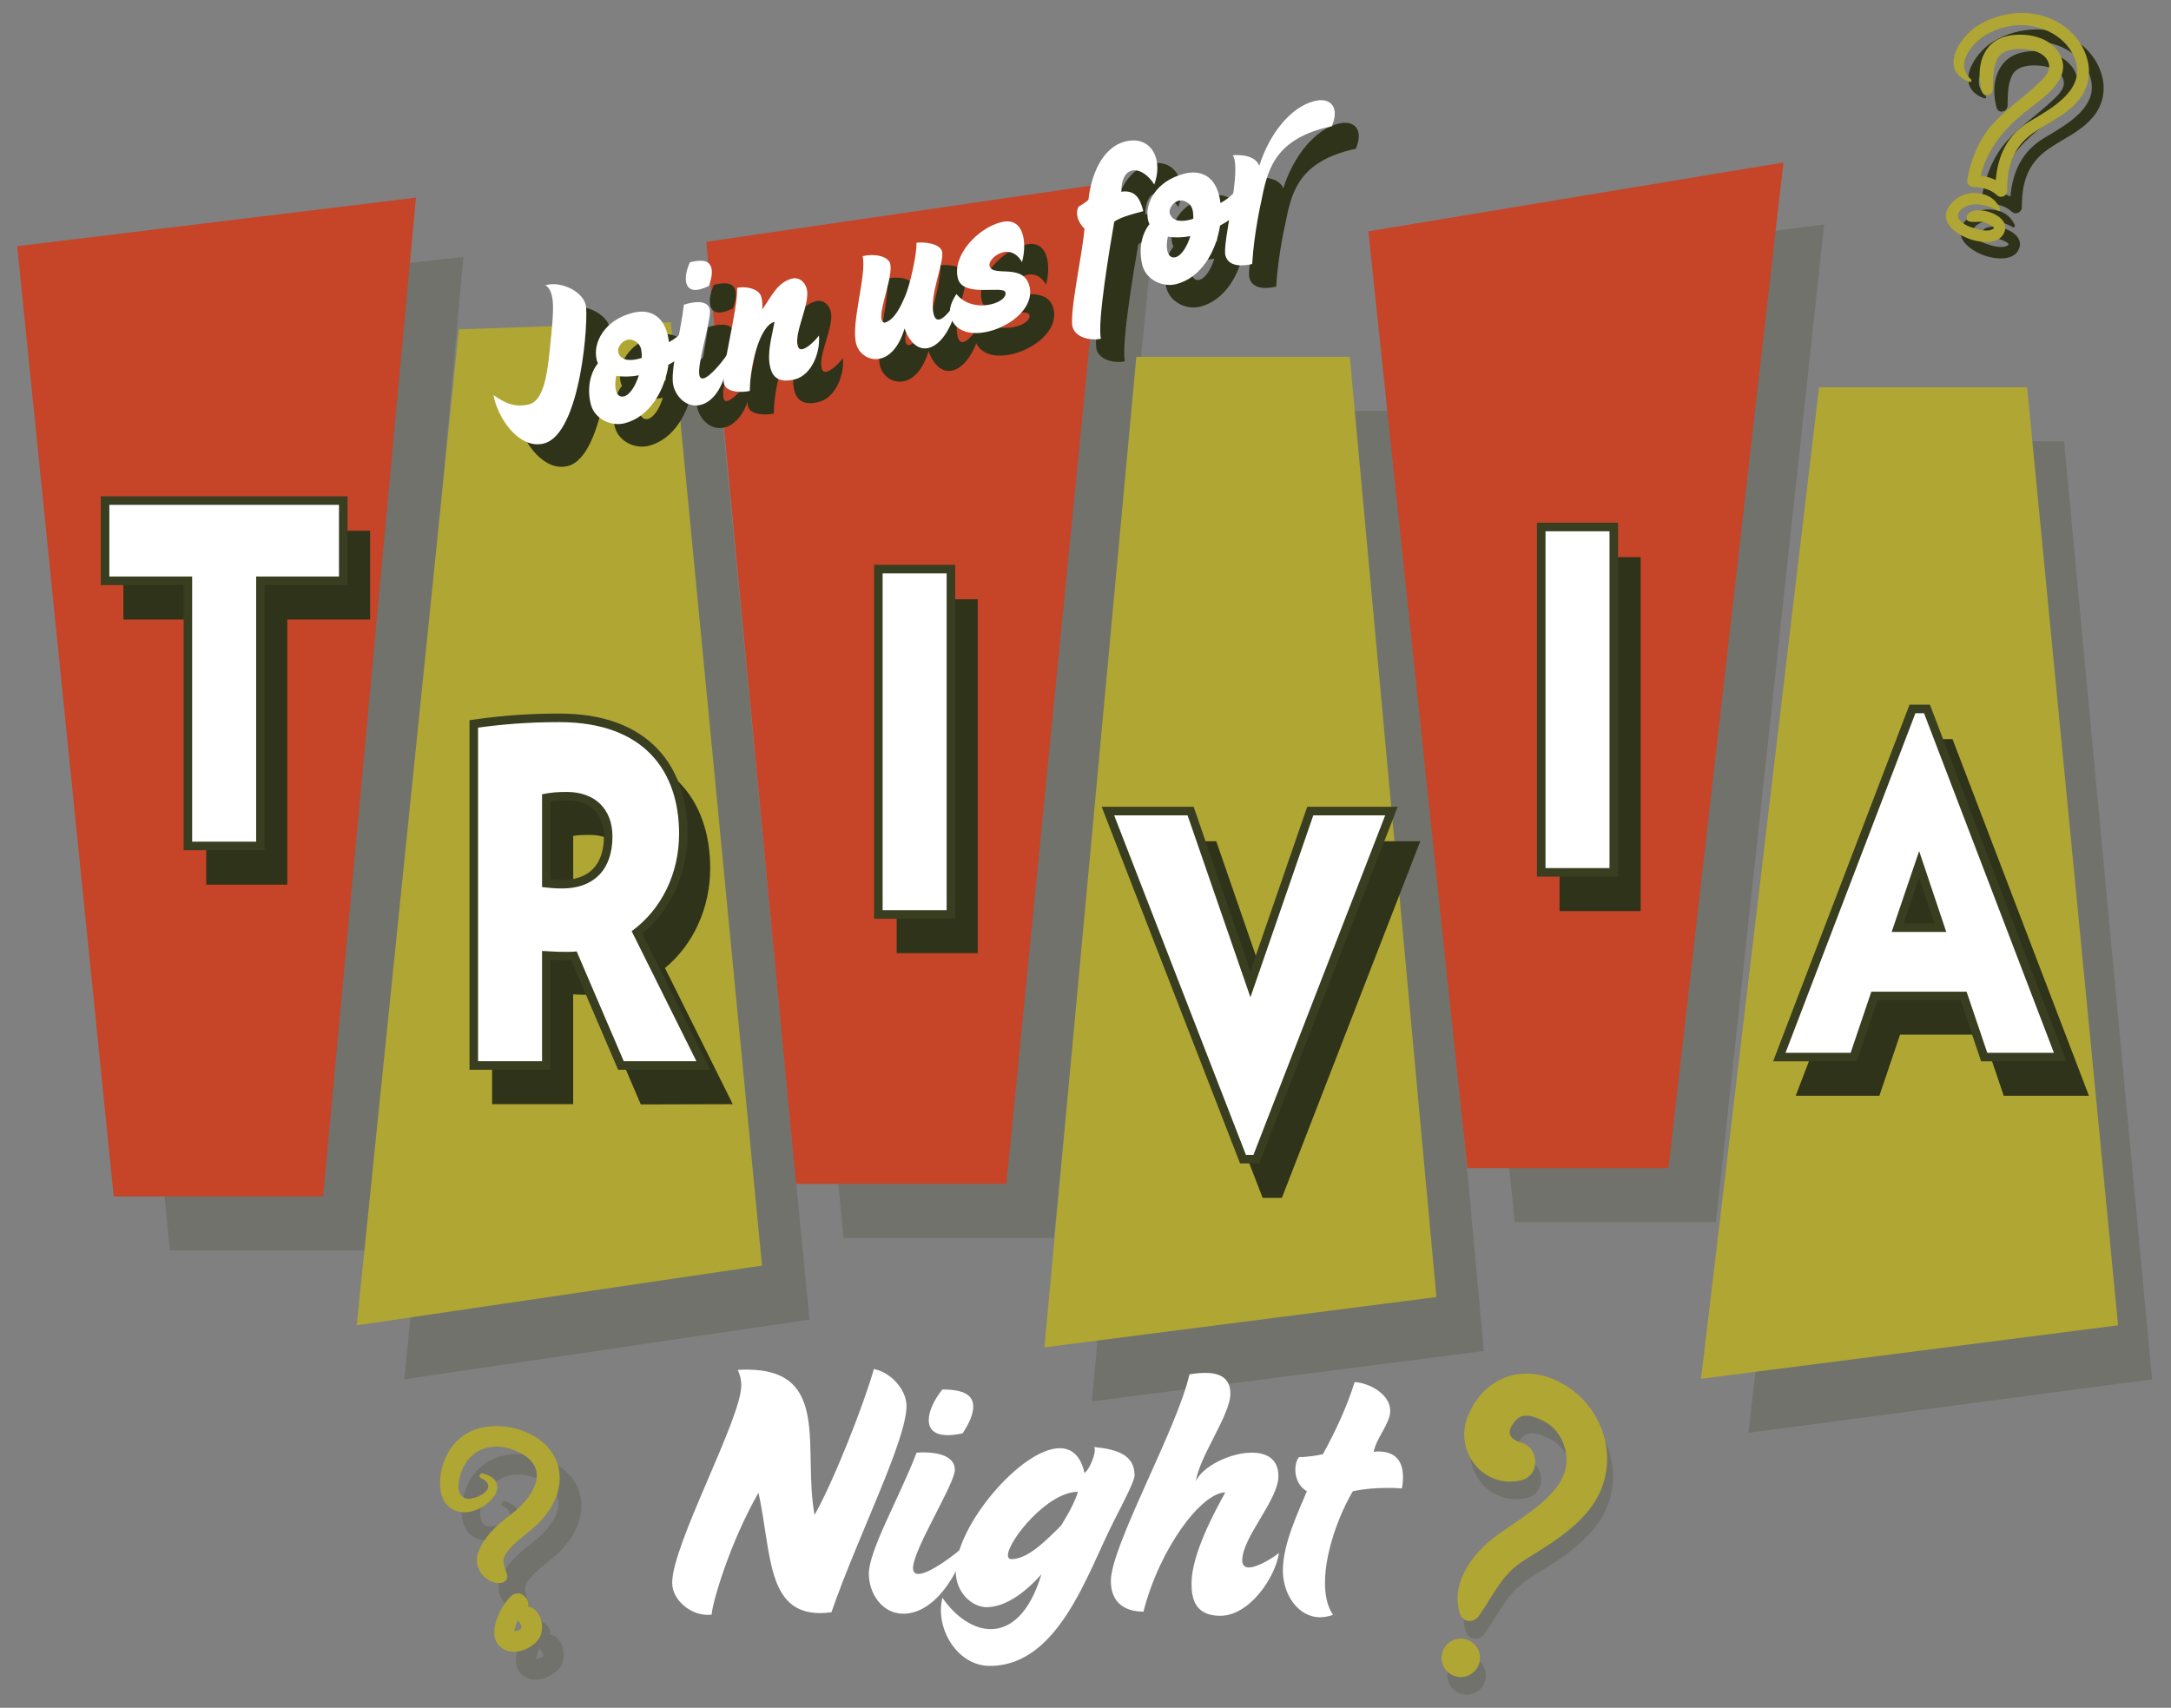 <?xml version="1.0" encoding="UTF-8"?>
<svg id="Layer_1" xmlns="http://www.w3.org/2000/svg" version="1.1" viewBox="0 0 1372.83 1080">
  <rect x="0" y="0" width="1372.83" height="1080" fill="#808080" stroke="none"/>
  <!-- Generator: Adobe Illustrator 29.6.1, SVG Export Plug-In . SVG Version: 2.1.1 Build 9)  -->
  <defs>
    <style>
      .st0, .st1, .st2 {
        fill: #2f331a;
      }

      .st3 {
        mix-blend-mode: multiply;
        opacity: .2;
      }

      .st4 {
        fill: #c64427;
      }

      .st1, .st5 {
        stroke: #383e1f;
      }

      .st1, .st2 {
        stroke-miterlimit: 10;
        stroke-width: 10.8px;
      }

      .st6 {
        fill: #383d1f;
      }

      .st7 {
        fill: #b0a633;
      }

      .st8 {
        isolation: isolate;
      }

      .st9 {
        fill: #fff;
      }

      .st5 {
        fill: none;
        stroke-linecap: round;
        stroke-linejoin: round;
        stroke-width: 2.8px;
      }

      .st10 {
        fill: #383e1f;
      }

      .st2 {
        stroke: #2f331a;
      }
    </style>
  </defs>
  <g class="st8">
    <g id="Layer_11" data-name="Layer_1">
      <g>
        <g class="st3">
          <path class="st10" d="M354.2,980.9c9.4-9.33,15.78-22.11,12.63-35.47-5.19-22.07-36.16-31.27-55.04-22.74-11.86,5.36-18.5,17.05-19.67,29.79-.95,10.25,2.53,20.48,14.03,21.49,14.37,1.26,33.91-18.78,12.81-24.51-1.65-.45-2.84,2.06-1.22,2.84,9.05,4.37,3.65,10.05-3.36,12.36-10.32,3.4-12.04-4.86-9.91-13.04,4.78-18.35,21.82-23.71,38.21-15.17,19.95,10.39,7.55,28.79-5.64,38.77-8.72,6.59-17.3,14.01-21.05,24.56-3.31,9.33,4.76,19.6,14.27,19.01,2.56-.16,4.99-2.56,4.08-5.29-2.71-8.16-4.03-10.33,2.54-17.3,5.29-5.61,11.84-9.86,17.31-15.28v-.02Z"/>
          <path class="st10" d="M347.7,1033.65c.14-.42.24-.87.24-1.37,0-2.79-1.7-4.46-3.76-6.04-2.13-1.64-5.6-.88-7.39.86-7.27,7.08-16.82,26.42-4.69,33.43,7.25,4.2,18-.07,22.35-6.46,4.37-6.43,1.54-19.01-6.73-20.42h-.02ZM343.28,1047.52c-.93,1.12-2.8,1.53-4.26,1.68,0-.37.04-.45.15-1.01.33-1.8.97-3.55,1.64-5.25.1-.26.24-.53.36-.79,1.16,1.8,3.05,4.24,2.11,5.37h0Z"/>
        </g>
        <g>
          <path class="st0" d="M1323.38,74.17c12.88-15.3,6.22-36.18-8.62-47.03-15.9-11.63-37.74-10.85-54.23-.93-12.66,7.62-25.43,28.98-5.73,35.99.9.32,1.53-1.02.86-1.62-7.04-6.23-4.6-14.13.68-20.65,6.2-7.63,15.7-11.82,25.25-13.22,15.19-2.24,32.82,4.88,39.2,19.5,8.91,20.46-13.97,32.53-28.21,41.08-14.18,8.52-19.96,21.75-21.28,36.98-2.98-1.46-6.18-2.31-9.55-2.8,4.43-17.03,14.15-28.75,27.93-40.11,8.85-7.29,27.47-18.37,23.73-32.53-3.75-14.21-21.1-18.32-33.95-15.83-16.99,3.3-21,20.35-16.91,35.13,1.12,4.05,6.78,2.69,6.91-1.17.21-6.45-.07-13.45,2.89-19.33,3.28-6.51,12.51-6.69,18.71-5.98,5.86.68,13.16,3.45,13.99,10.15.63,5.05-5.14,9.82-8.39,12.84-9.12,8.48-19.48,15.37-27.76,24.77-8.64,9.81-13.29,21.86-15.61,34.58-.47,2.57,1.37,4.54,3.89,4.66,5.59.26,10.73,1.36,14.97,5.23,2.49,2.28,6.36.42,6.36-2.88-.03-15.08,3.43-27.25,16.16-36.32,9.77-6.97,20.74-11.09,28.68-20.52h.03Z"/>
          <path class="st0" d="M1277.02,156.46c3.51-11.92-24.03-18.2-24.28-7.88-.02.59.42,1.33.98,1.56,3,1.25,6.1.18,9.25.62.62.09,8.76,2.79,6.81,4.26-3.44,2.58-10.23.39-13.77-.81-3.32-1.12-9.57-4.09-8.42-8.46,1.1-4.22,7.02-5.97,10.69-6.16,4.4-.22,10.71,1.77,14.51,4.07.89.53,1.61-.56,1.25-1.33-3.1-6.69-8.55-9.56-16.04-9.89-6.77-.29-13.36,3.65-16.75,9.37-5.64,9.51,5.67,16.91,13.14,19.64,6.9,2.52,19.93,4.19,22.64-5h0Z"/>
        </g>
        <g>
          <path class="st7" d="M1314.09,63.77c12.88-15.3,6.22-36.18-8.62-47.03-15.9-11.63-37.74-10.85-54.23-.93-12.66,7.62-25.43,28.98-5.73,35.99.9.32,1.53-1.02.86-1.62-7.04-6.23-4.6-14.13.68-20.65,6.2-7.63,15.7-11.82,25.25-13.22,15.19-2.24,32.82,4.88,39.2,19.5,8.91,20.46-13.97,32.53-28.21,41.08-14.18,8.52-19.96,21.75-21.28,36.98-2.98-1.46-6.18-2.31-9.55-2.8,4.43-17.03,14.15-28.75,27.93-40.11,8.85-7.29,27.47-18.37,23.73-32.53-3.75-14.21-21.1-18.32-33.95-15.83-16.99,3.3-21,20.35-16.91,35.13,1.12,4.05,6.78,2.69,6.91-1.17.21-6.45-.07-13.45,2.89-19.33,3.28-6.51,12.51-6.69,18.71-5.98,5.86.68,13.16,3.45,13.99,10.15.63,5.05-5.14,9.82-8.39,12.84-9.12,8.48-19.48,15.37-27.76,24.77-8.64,9.81-13.29,21.86-15.61,34.58-.47,2.57,1.37,4.54,3.89,4.66,5.59.26,10.73,1.36,14.97,5.23,2.49,2.28,6.36.42,6.36-2.88-.03-15.08,3.43-27.25,16.16-36.32,9.77-6.97,20.74-11.09,28.68-20.52h.03Z"/>
          <path class="st7" d="M1267.73,146.06c3.51-11.92-24.03-18.2-24.28-7.88-.02.59.42,1.33.98,1.56,3,1.25,6.1.18,9.25.62.62.09,8.76,2.79,6.81,4.26-3.44,2.58-10.23.39-13.77-.81-3.32-1.12-9.57-4.09-8.42-8.46,1.1-4.22,7.02-5.97,10.69-6.16,4.4-.22,10.71,1.77,14.51,4.07.89.53,1.61-.56,1.25-1.33-3.1-6.69-8.55-9.56-16.04-9.89-6.77-.29-13.36,3.65-16.75,9.37-5.64,9.51,5.67,16.91,13.14,19.64,6.9,2.52,19.93,4.19,22.64-5h0Z"/>
        </g>
        <g class="st3">
          <path class="st6" d="M990.31,885.37c-23.69-12.5-48.41-3.17-58.34,21.16-9.17,22.47,9.91,46.5,33.7,40.74,12.14-2.94,11.47-20.53,0-23.82-8.57-2.45-9.7-7.62-2.87-14.66,4.75-4.89,12.72-1.1,17.55,1.36,10.08,5.15,15.56,18.01,13.55,28.85-3.67,19.76-31.75,33.68-46.14,45.04-14.06,11.11-26.75,29.06-20.89,47.55,1.81,5.68,8.68,6.13,11.94,1.56,9.92-13.91,13.98-26.07,29.25-35.61,14.7-9.19,29.55-17.86,40.55-31.62,21.31-26.65,11.24-64.96-18.29-80.55h0Z"/>
          <circle class="st6" cx="927.44" cy="1059.56" r="12.16"/>
        </g>
        <g>
          <path class="st7" d="M340.48,963.24c9.4-9.33,15.78-22.11,12.63-35.47-5.19-22.07-36.16-31.27-55.04-22.74-11.86,5.36-18.5,17.05-19.67,29.79-.95,10.25,2.53,20.48,14.03,21.49,14.37,1.26,33.91-18.78,12.81-24.51-1.65-.45-2.84,2.06-1.22,2.84,9.05,4.37,3.65,10.05-3.36,12.36-10.32,3.4-12.04-4.86-9.91-13.04,4.78-18.35,21.82-23.71,38.21-15.17,19.95,10.39,7.55,28.79-5.64,38.77-8.72,6.59-17.3,14.01-21.05,24.56-3.31,9.33,4.76,19.6,14.27,19.01,2.56-.16,4.99-2.56,4.08-5.29-2.71-8.16-4.03-10.33,2.54-17.3,5.29-5.61,11.84-9.86,17.31-15.28v-.02Z"/>
          <path class="st7" d="M333.98,1015.99c.14-.42.24-.87.24-1.37,0-2.79-1.7-4.46-3.76-6.04-2.13-1.64-5.6-.88-7.39.86-7.27,7.08-16.82,26.42-4.69,33.43,7.25,4.2,18-.07,22.35-6.46,4.37-6.43,1.54-19.01-6.73-20.42h-.02ZM329.56,1029.86c-.93,1.12-2.8,1.53-4.26,1.68,0-.37.04-.45.15-1.01.33-1.8.97-3.55,1.64-5.25.1-.26.24-.53.36-.79,1.16,1.8,3.05,4.24,2.11,5.37h0Z"/>
        </g>
        <g>
          <path class="st7" d="M986.59,874.22c-23.69-12.5-48.41-3.17-58.34,21.16-9.17,22.47,9.91,46.5,33.7,40.74,12.14-2.94,11.47-20.53,0-23.82-8.57-2.45-9.7-7.62-2.87-14.66,4.75-4.89,12.72-1.1,17.55,1.36,10.08,5.15,15.56,18.01,13.55,28.85-3.67,19.76-31.75,33.68-46.14,45.04-14.06,11.11-26.75,29.06-20.89,47.55,1.81,5.68,8.68,6.13,11.94,1.56,9.92-13.91,13.98-26.07,29.25-35.61,14.7-9.19,29.55-17.86,40.55-31.62,21.31-26.65,11.24-64.96-18.29-80.55h0Z"/>
          <circle class="st7" cx="923.72" cy="1048.41" r="12.16"/>
        </g>
        <g>
          <path class="st5" d="M154.58,358.84v167.67h-40.47v-167.67h-52.37v-45.33h145.21v45.33h-52.37Z"/>
          <path class="st5" d="M387.02,665.36l-29.76-69.45c-2.38.29-4.52.29-6.9.29-5.95,0-9.28-.29-15-.58v69.74h-40.47v-210.96c14.76-2.03,30.95-3.49,51.42-3.49,54.27,0,75.7,31.67,75.7,70.61,0,25.28-11.19,47.95-29.99,61.6l40.94,82.23h-45.94ZM351.08,495.08c-6.19,0-10,.29-15.71,1.45v58.7c5.24.58,8.09.87,12.85.87,19.28,0,31.66-11.33,31.66-32.84,0-17.72-11.43-28.19-28.8-28.19h0Z"/>
          <path class="st5" d="M550.73,569.85v-213h40.47v213h-40.47Z"/>
          <path class="st5" d="M785.22,724.6h-4.76l-83.32-214.74h46.42l39.75,115.07,39.75-115.07h45.47l-83.32,214.74h.01Z"/>
          <path class="st5" d="M969.9,543.22v-213h40.47v213h-40.47Z"/>
          <path class="st5" d="M1249.25,660.03l-13.09-38.65h-60.22l-13.09,38.65h-41.18l82.13-214.74h5.47l82.13,214.74h-42.15ZM1206.16,532.47l-17.38,51.14h34.52l-17.14-51.14Z"/>
        </g>
        <g class="st3">
          <polygon class="st6" points="48.21 189.83 107.47 790.78 236.01 790.78 293.02 162.47 48.21 189.83"/>
          <polygon class="st6" points="320.13 242.4 255.58 872.28 511.85 834.51 454.19 237.88 320.13 242.4"/>
          <polygon class="st6" points="476.64 187.07 533.37 782.83 666.4 782.83 729 150.2 476.64 187.07"/>
          <polygon class="st6" points="748.56 259.78 690.44 886.2 938.32 854.39 883.55 259.78 748.56 259.78"/>
          <polygon class="st6" points="895.28 175.45 957.89 772.89 1085.04 772.89 1153.52 141.94 895.28 175.45"/>
          <polygon class="st6" points="1177.89 279.05 1105.65 906.08 1360.88 872.28 1305.2 279.05 1177.89 279.05"/>
        </g>
        <polygon class="st4" points="10.89 155.69 71.92 756.63 204.3 756.63 263.02 125 10.89 155.69"/>
        <polygon class="st7" points="290.13 208.26 225.57 838.14 481.85 800.37 424.19 203.73 290.13 208.26"/>
        <polygon class="st4" points="446.63 152.92 503.36 748.68 636.39 748.68 698.99 116.06 446.63 152.92"/>
        <polygon class="st7" points="718.56 225.64 660.43 852.06 908.32 820.25 853.54 225.64 718.56 225.64"/>
        <polygon class="st4" points="865.28 146.3 927.88 738.74 1055.04 738.74 1127.72 102.77 865.28 146.3"/>
        <polygon class="st7" points="1150.29 244.9 1075.65 871.94 1339.37 838.14 1281.84 244.9 1150.29 244.9"/>
        <g>
          <path class="st2" d="M176.27,386.38v167.67h-40.47v-167.67h-52.37v-45.33h145.21v45.33h-52.37Z"/>
          <path class="st2" d="M572.42,597.38v-213h40.47v213h-40.47Z"/>
          <polygon class="st0" points="810.6 757.53 898.11 531.99 840.9 531.99 805 635.92 769.1 531.99 710.94 531.99 798.45 757.53 810.6 757.53"/>
          <path class="st2" d="M991.59,570.76v-213h40.47v213h-40.47Z"/>
          <path class="st2" d="M1270.94,687.57l-13.09-38.65h-60.22l-13.09,38.65h-41.18l82.13-214.74h5.47l82.13,214.74h-42.15ZM1227.85,560l-17.38,51.14h34.52l-17.14-51.14Z"/>
          <path class="st0" d="M463.37,698.28l-42.86-86.08c17.98-14.88,28.58-38.13,28.58-63.15,0-22-6.56-40.55-18.98-53.63-14.11-14.85-35-22.38-62.12-22.38-18.27,0-34.35,1.09-52.16,3.54l-4.66.64v221.07h51.27v-69.44c2.93.16,5.76.28,9.6.28,1.16,0,2.3,0,3.45-.03l29.72,69.34,58.15-.16ZM369.91,578.23c-2.86,0-4.97-.11-7.45-.34v-49.3c3.09-.43,6.05-.59,10.31-.59h.79c14.18.3,22.61,8.77,22.61,22.78,0,17.7-9.33,27.44-26.26,27.44Z"/>
        </g>
        <g>
          <path class="st1" d="M161.98,364.6v167.67h-40.47v-167.67h-52.37v-45.33h145.21v45.33h-52.37Z"/>
          <path class="st10" d="M449.09,676.51l-42.86-86.08c17.98-14.88,28.58-38.13,28.58-63.15,0-22-6.56-40.55-18.98-53.63-14.11-14.85-35-22.38-62.12-22.38-18.27,0-34.35,1.09-52.16,3.54l-4.66.64v221.07h51.27v-69.44c2.93.16,5.76.28,9.6.28,1.16,0,2.3,0,3.45-.03l29.65,69.19h58.22ZM381.88,529.02c0,17.69-9.33,27.44-26.26,27.44-2.86,0-4.97-.11-7.45-.33v-49.3c3.09-.43,6.05-.59,10.31-.59h.79c14.18.3,22.61,8.77,22.61,22.78Z"/>
          <path class="st1" d="M558.13,575.61v-213h40.47v213h-40.47Z"/>
          <polygon class="st10" points="796.31 735.76 883.82 510.22 826.61 510.22 790.71 614.15 754.81 510.22 696.65 510.22 784.16 735.76 796.31 735.76"/>
          <path class="st1" d="M977.3,548.98v-213h40.47v213h-40.47Z"/>
          <path class="st1" d="M1256.65,665.79l-13.09-38.65h-60.22l-13.09,38.65h-41.18l82.13-214.74h5.47l82.13,214.74h-42.15ZM1213.57,538.22l-17.38,51.14h34.52l-17.14-51.14Z"/>
        </g>
        <g>
          <path class="st9" d="M161.98,364.6v167.67h-40.47v-167.67h-52.37v-45.33h145.21v45.33h-52.37Z"/>
          <path class="st9" d="M394.43,671.12l-29.76-69.45c-2.38.29-4.52.29-6.9.29-5.95,0-9.28-.29-15-.58v69.74h-40.47v-210.96c14.76-2.03,30.95-3.49,51.42-3.49,54.27,0,75.7,31.67,75.7,70.61,0,25.28-11.19,47.95-29.99,61.6l40.94,82.23h-45.94ZM358.48,500.84c-6.19,0-10,.29-15.71,1.45v58.7c5.24.58,8.09.87,12.85.87,19.28,0,31.66-11.33,31.66-32.84,0-17.72-11.43-28.19-28.8-28.19h0Z"/>
          <path class="st9" d="M558.13,575.61v-213h40.47v213h-40.47Z"/>
          <path class="st9" d="M792.62,730.36h-4.76l-83.32-214.74h46.42l39.75,115.07,39.75-115.07h45.47l-83.32,214.74h.01Z"/>
          <path class="st9" d="M977.3,548.98v-213h40.47v213h-40.47Z"/>
          <path class="st9" d="M1256.65,665.79l-13.09-38.65h-60.22l-13.09,38.65h-41.18l82.13-214.74h5.47l82.13,214.74h-42.15ZM1213.57,538.22l-17.38,51.14h34.52l-17.14-51.14Z"/>
        </g>
        <g>
          <path class="st9" d="M468.76,876.09c0-3.19-.56-6.19-2.25-9.75,1.88-.19,3.75-.19,5.63-.19,53.64,0,35.26,50.26,42.95,91.9,12.19-21.57,31.13-69.77,37.51-92.28,10.32,1.88,20.63,12.75,20.63,23.44-.19,22.32-31.13,82.9-47.45,130.35-2.44.38-4.88.56-7.13.56-33.95,0-30.76-38.07-39.01-76.15-18.19,31.7-29.26,69.77-29.63,77.08-.75.19-1.69.19-2.44.19-11.25,0-22.51-9.57-22.51-20.26,0-24.38,43.7-103.72,43.7-124.91v.02Z"/>
          <path class="st9" d="M579.6,918.67c1.31,0,2.63-.19,3.94-.19,11.63,0,20.26,3.19,20.26,11.07,0,8.82-26.45,50.45-26.45,62.08,0,2.63,1.31,3.75,3.38,3.75,6.94,0,23.07-12,30.01-18.57-3.75,16.69-18.94,43.7-39.57,43.7-13.32,0-21.76-12.75-21.76-25.32,0-14.82,19.88-49.33,30.2-76.52h-.01ZM599.29,907.6c-8.63,0-12-3.94-12-9.57s3.56-13.13,8.63-19.32c13.88,0,19.51,3.75,19.51,10.88,0,4.5-2.25,10.13-6.75,16.88-3.56.75-6.75,1.13-9.38,1.13h-.01Z"/>
          <path class="st9" d="M625.92,1053.52c-18.01,0-30.95-18-30.95-35.26,0-2.63.37-5.25.94-7.88,8.25,12,19.51,19.88,30.57,19.88,12.38,0,24.57-9.75,32.07-34.7-12.94,14.63-25.13,20.82-34.7,20.82-9,0-19.51-9-19.51-22.88,0-28.7,41.64-77.65,65.83-77.65,7.31,0,13.13,4.5,15.57,15.57,1.88-.38,6.56-9.57,6.56-14.44,0-.75-.19-1.31-.37-1.88,14.82,1.5,25.51,5.06,25.51,18.01,0,3.19-6.19,15.38-13.32,29.26-16.69,33.01-34.89,91.15-78.21,91.15h.01ZM681.62,943.42c-19.32,0-44.26,31.13-44.26,40.14,0,1.5.75,2.44,2.25,2.44,10.13,0,21.38-11.25,31.32-21.19,0,0,8.06-12.38,10.69-21.38h0Z"/>
          <path class="st9" d="M785.53,986.75c0,3.19,1.69,4.5,4.13,4.5,5.63,0,15.19-6,19.13-9.19-2.44,15.76-18.76,39.76-37.14,39.76-15.76,0-18.19-10.5-18.19-20.44,0-18.57,14.82-45.76,21.38-57.58-14.82,0-41.45,34.89-51.76,75.4-12.75,0-20.63-6.56-20.63-19.32,0-22.32,42.01-96.4,49.7-130.73,3.38-.56,6.75-.94,9.94-.94,8.63,0,15.94,2.81,15.94,13.13,0,13.5-19.88,40.14-21.76,55.33,3.94-9.19,21.57-18.01,35.26-18.01,9.38,0,16.88,3.94,16.88,14.82,0,15.19-22.88,38.64-22.88,53.27h0Z"/>
          <path class="st9" d="M837.85,1001c0,7.88,1.5,15,5.06,20.26-2.81.94-5.63,1.5-8.06,1.5-14.07,0-23.63-14.44-23.63-29.63,0-16.69,9.57-36.57,15.19-50.08-5.06-2.81-7.31-8.44-7.31-13.69,0-3,.75-5.81,2.25-7.88,5.25,0,12.57-1.13,15.19-1.88,8.63-15.57,15.57-31.13,20.07-45.58,9.38.56,22.51,7.69,22.51,18.19,0,7.88-8.63,16.88-10.5,25.88.94,0,1.88-.19,2.81-.19,13.32,0,15.75,9,15.75,16.13,0,3.19-.37,6-.75,7.31-3.19-.37-6.38-.37-9.57-.37-6.94,0-13.88.56-21.38,2.06-9,15.19-17.63,39.01-17.63,57.95v.02Z"/>
        </g>
        <g>
          <g>
            <path class="st0" d="M327.78,266.63c-.23-.91-.43-1.71-.52-2.54,6.99,5.05,13.6,8.12,22.51,5.87,8.68-2.19,11.28-17.43,12.88-32.79,1.71-17.33,3.22-29.14,1.46-36.11-.55-2.17-1.87-5.48-4.16-6.37l1.14-.29c8.46-2.13,22.16,3.53,24.47,12.67,1.93,7.66-2.74,81.64-26.51,87.64-14.74,3.72-27.7-13.92-31.28-28.09h0Z"/>
            <path class="st0" d="M393.3,244.02c-.29-.66-.58-1.31-.78-2.11-2.71-10.74,4.8-25.28,22.86-29.83,9.6-2.42,18.7.87,21.93,13.67.4,1.6.69,3.23.87,4.88,6.77-3.53,11.13-8.89,14.66-14.64,2.72,2.11,4.1,4.19,4.64,6.37,2.34,9.26-12.34,18.55-19.59,22.57-2.42,16.42-11.96,33.04-27.73,37.02-8.57,2.16-19.04-2.73-21.38-11.99-2.59-10.28-.3-19.98,4.52-25.94h0ZM419.16,251.6c-5.11.93-9.94,1.05-14.26.32-.74,3.35-.87,6.66-.24,9.18.69,2.74,2.35,4.51,5.1,3.82,3.77-.95,7.3-6.7,9.4-13.31h0ZM418.85,241.22c.69-.17,1.48-.37,2.14-.66.08-2.09-.07-4.12-.5-5.83-1.07-4.23-5.62-6.36-8.7-5.58-3.89.98-6.31,5.36-5.7,7.76,1.21,4.8,6.24,5.96,12.76,4.32h0Z"/>
            <path class="st0" d="M447.64,206.98c.8-.2,1.57-.52,2.37-.72,7.08-1.79,12.83-1.17,14.04,3.63,1.36,5.37-8.36,34.81-6.57,41.89.4,1.6,1.38,2.08,2.63,1.77,4.23-1.07,12.21-10.86,15.43-15.93.28,10.75-4.82,29.54-17.39,32.71-8.11,2.05-15.22-4.43-17.15-12.08-2.28-9.03,4.53-33.11,6.63-51.27h0ZM457.94,197.21c-5.26,1.33-7.92-.56-8.78-3.98-.86-3.43.15-8.55,2.29-13.1,8.46-2.13,12.46-.71,13.56,3.63.69,2.74.19,6.52-1.52,11.32-2.06,1-3.94,1.72-5.54,2.13h-.01Z"/>
            <path class="st0" d="M472.99,256.86c-2.11-8.34,8.79-46.1,8.3-60.56,5.06-1.15,13.92.26,15.33,5.86.58,2.29.84,4.77.53,7.89,6.18-8.73,9.62-17.26,18.99-19.62,3.66-.92,7.89,1.41,9.19,6.55,2.34,9.26-8,27.06-5.75,35.97.49,1.94,1.72,2.48,3.21,2.11,3.43-.86,8.33-5.99,10.24-8.54.94,9.97-4.18,24.88-15.38,27.7-9.6,2.42-13.81-1.26-15.34-7.31-2.34-9.26.87-19.18,2.62-29.1-9.71,2.45-15.6,28.73-15.6,43.68-4.11,1.04-14.83,1.43-16.36-4.62h.02Z"/>
            <path class="st0" d="M587.19,221.97c-3.55,11.96-9.42,17.57-15.14,19.01-7.08,1.79-13.84-2.83-15.51-9.46-3.34-13.26,6.74-43.15,4.17-55.26,6.51-1.64,16.06-.41,17.39,4.85,1.96,7.77-7.11,28.66-5.47,35.17.26,1.03.69,1.77,1.86,2.08,6.51-1.64,10.58-11.06,13.11-16.92,3.21-7.5,7.6-27.69,7.07-33.63,4.2-.69,14.89.25,16.22,5.51,1.64,6.51-8.29,27.86-5.35,39.52.75,2.97,2.07,3.85,3.78,3.42,4.34-1.1,10.44-10.66,11.78-13.55-1.43,11.67-8.03,28.89-18.77,31.6-6.74,1.7-12.36-4.17-15.15-12.34h.01Z"/>
            <path class="st0" d="M619.98,200.2c5.85,7.28,15.31,8.17,22.28,6.41,5.49-1.38,9.45-4.45,8.7-7.42-1.21-4.8-26.92,3.63-30.09-8.94-3.63-14.4,12.42-31.7,27.39-35.48,8.11-2.05,12.24,2.26,13.8,8.43,1.3,5.14.85,11.57-.62,16.81-3.47-6.05-8.13-7.18-12.13-6.18-5.03,1.27-9.08,5.94-8.41,8.57,1.9,7.54,21.46-2.13,25.24,12.84,3.29,13.03-11.09,24.92-25.38,28.53-10.97,2.77-21.95.68-24.58-9.72-1.24-4.91,1.18-9.78,3.8-13.84h0Z"/>
            <path class="st0" d="M719.78,154.48c-2.77,16.01-10.87,63.88-8.44,73.97-5.37,1.36-16.09-.19-17.94-7.51-2.16-8.57,6.56-47.72,7.55-62.07-2.06-1.91-3.7-4.54-4.39-7.28-.58-2.29-.44-4.63.64-6.6.17-.29,4.71-2.53,6.28-4.5,1.54-14.61,8.22-32.95,23.3-36.75,10.17-2.57,17.41,2.53,19.58,11.11,1.15,4.57.88,10.23-1.28,16.12-3.93-6.42-9.8-9.92-14.25-8.8-3.77.95-6.51,5.04-6.6,13.33,8.92-1.28,11.93,4.4,13.92,12.29-3.63,1.04-14.31,3.49-18.36,6.7h-.01Z"/>
            <path class="st0" d="M742.05,156.03c-.29-.66-.57-1.31-.78-2.11-2.71-10.74,4.8-25.28,22.86-29.83,9.6-2.42,18.7.87,21.93,13.67.4,1.6.69,3.23.87,4.88,6.77-3.53,11.13-8.89,14.66-14.64,2.72,2.11,4.1,4.19,4.64,6.36,2.34,9.26-12.34,18.55-19.59,22.57-2.42,16.41-11.96,33.04-27.73,37.02-8.57,2.16-19.04-2.73-21.38-11.99-2.59-10.28-.3-19.98,4.52-25.94h0ZM767.91,163.6c-5.11.93-9.95,1.05-14.26.32-.74,3.35-.87,6.66-.24,9.18.69,2.74,2.35,4.51,5.1,3.82,3.77-.95,7.3-6.7,9.4-13.31h0ZM767.6,153.23c.69-.17,1.49-.38,2.14-.66.08-2.09-.07-4.12-.5-5.83-1.07-4.23-5.62-6.36-8.7-5.58-3.89.98-6.31,5.36-5.7,7.76,1.21,4.8,6.24,5.96,12.76,4.32h0Z"/>
            <path class="st0" d="M858.91,83.51c.69,2.74.24,6.26-1.58,10.61-1.26.32-2.54.52-3.8.84-33.37,8.42-37.1,28.32-40.77,46.51,0,0-4.59,19.88-5.77,39.75-5.26,1.33-15,2.2-16.93-5.45s8.96-47.84,5.67-60.87c-.23-.91-.58-1.8-.98-2.43,0,0,13.43-1.69,16.74,6.6,6.73-21.03,20.27-37.2,34.79-40.87,6.74-1.7,11.44.52,12.65,5.32h-.02Z"/>
          </g>
          <g>
            <path class="st9" d="M312.6,252.37c-.23-.91-.43-1.71-.52-2.54,6.99,5.04,13.6,8.12,22.51,5.87,8.69-2.19,11.28-17.43,12.88-32.79,1.71-17.33,3.22-29.13,1.46-36.11-.55-2.17-1.87-5.48-4.16-6.36l1.14-.29c8.46-2.13,22.16,3.52,24.47,12.67,1.93,7.66-2.74,81.64-26.51,87.64-14.74,3.72-27.7-13.92-31.28-28.09h0Z"/>
            <path class="st9" d="M378.12,229.76c-.29-.66-.57-1.31-.78-2.11-2.71-10.74,4.8-25.28,22.86-29.84,9.6-2.42,18.7.87,21.93,13.67.4,1.6.69,3.23.87,4.88,6.77-3.53,11.13-8.88,14.66-14.64,2.72,2.11,4.1,4.19,4.64,6.36,2.34,9.26-12.34,18.55-19.59,22.57-2.42,16.41-11.96,33.04-27.73,37.02-8.57,2.16-19.04-2.73-21.38-11.99-2.59-10.29-.3-19.98,4.52-25.94v.02ZM403.98,237.34c-5.11.93-9.95,1.05-14.26.32-.74,3.35-.87,6.66-.24,9.18.69,2.74,2.35,4.51,5.1,3.82,3.77-.95,7.3-6.7,9.4-13.31h0ZM403.67,226.96c.69-.17,1.49-.37,2.14-.66.08-2.09-.07-4.12-.5-5.83-1.07-4.23-5.62-6.36-8.7-5.58-3.89.98-6.31,5.36-5.7,7.76,1.21,4.8,6.24,5.96,12.76,4.32h0Z"/>
            <path class="st9" d="M432.46,192.71c.8-.2,1.57-.52,2.37-.72,7.09-1.79,12.83-1.17,14.04,3.63,1.36,5.37-8.36,34.81-6.57,41.89.4,1.6,1.38,2.08,2.63,1.77,4.23-1.07,12.21-10.86,15.43-15.93.28,10.75-4.82,29.54-17.39,32.71-8.11,2.05-15.22-4.43-17.15-12.08-2.28-9.03,4.53-33.11,6.63-51.27h.01ZM442.76,182.94c-5.26,1.33-7.92-.55-8.78-3.98s.15-8.55,2.29-13.1c8.46-2.13,12.46-.71,13.56,3.63.69,2.74.19,6.52-1.52,11.32-2.06,1.01-3.94,1.72-5.54,2.13h-.01Z"/>
            <path class="st9" d="M457.81,242.59c-2.1-8.34,8.79-46.1,8.3-60.56,5.06-1.15,13.92.26,15.33,5.85.58,2.29.84,4.77.53,7.89,6.18-8.73,9.62-17.26,19-19.62,3.66-.92,7.89,1.41,9.19,6.55,2.34,9.26-8,27.06-5.75,35.97.49,1.94,1.72,2.48,3.21,2.11,3.43-.86,8.33-5.99,10.24-8.54.94,9.97-4.18,24.88-15.38,27.7-9.6,2.42-13.81-1.26-15.34-7.31-2.34-9.26.87-19.18,2.62-29.1-9.71,2.45-15.6,28.73-15.6,43.68-4.11,1.04-14.83,1.43-16.36-4.62h.01Z"/>
            <path class="st9" d="M572.01,207.7c-3.55,11.96-9.42,17.57-15.14,19.01-7.08,1.79-13.84-2.83-15.51-9.46-3.34-13.26,6.74-43.15,4.17-55.26,6.51-1.64,16.06-.41,17.39,4.85,1.96,7.77-7.11,28.66-5.47,35.17.26,1.03.69,1.77,1.86,2.08,6.51-1.64,10.58-11.06,13.11-16.92,3.21-7.5,7.6-27.69,7.07-33.63,4.2-.7,14.89.25,16.22,5.51,1.64,6.51-8.29,27.86-5.35,39.52.75,2.97,2.07,3.85,3.78,3.42,4.34-1.1,10.44-10.66,11.78-13.55-1.43,11.66-8.03,28.89-18.77,31.6-6.74,1.7-12.36-4.17-15.15-12.34h.01Z"/>
            <path class="st9" d="M604.8,185.94c5.85,7.28,15.31,8.17,22.28,6.41,5.49-1.38,9.45-4.45,8.7-7.42-1.21-4.8-26.92,3.63-30.09-8.94-3.63-14.4,12.42-31.7,27.39-35.48,8.11-2.05,12.24,2.26,13.8,8.43,1.3,5.14.85,11.58-.62,16.81-3.47-6.05-8.13-7.19-12.13-6.18-5.03,1.27-9.08,5.94-8.41,8.56,1.9,7.54,21.46-2.13,25.24,12.84,3.29,13.03-11.09,24.92-25.38,28.53-10.97,2.77-21.95.68-24.58-9.72-1.24-4.91,1.18-9.78,3.8-13.84Z"/>
            <path class="st9" d="M704.6,140.21c-2.77,16.01-10.87,63.88-8.44,73.97-5.37,1.36-16.09-.19-17.94-7.51-2.16-8.57,6.56-47.72,7.55-62.07-2.06-1.91-3.7-4.54-4.39-7.28-.58-2.29-.44-4.63.64-6.6.17-.29,4.71-2.53,6.28-4.5,1.54-14.61,8.22-32.95,23.3-36.75,10.17-2.57,17.41,2.53,19.58,11.1,1.15,4.57.88,10.23-1.28,16.13-3.93-6.42-9.8-9.93-14.25-8.8-3.77.95-6.51,5.05-6.6,13.34,8.92-1.28,11.93,4.4,13.92,12.29-3.63,1.04-14.31,3.49-18.37,6.7v-.02Z"/>
            <path class="st9" d="M726.87,141.77c-.29-.66-.58-1.31-.78-2.11-2.71-10.74,4.8-25.28,22.86-29.83,9.6-2.42,18.7.87,21.93,13.67.4,1.6.69,3.23.87,4.88,6.77-3.53,11.13-8.88,14.66-14.64,2.72,2.11,4.1,4.19,4.65,6.36,2.34,9.26-12.34,18.55-19.59,22.57-2.42,16.41-11.96,33.04-27.73,37.02-8.57,2.16-19.04-2.73-21.38-11.99-2.59-10.29-.3-19.98,4.52-25.94h0ZM752.73,149.34c-5.11.93-9.95,1.05-14.26.32-.74,3.35-.87,6.66-.24,9.18.69,2.74,2.35,4.51,5.1,3.82,3.77-.95,7.3-6.7,9.4-13.31h0ZM752.42,138.97c.69-.17,1.49-.37,2.14-.66.08-2.09-.07-4.12-.5-5.83-1.07-4.23-5.62-6.36-8.7-5.58-3.88.98-6.31,5.36-5.7,7.76,1.21,4.8,6.24,5.96,12.76,4.32h0Z"/>
            <path class="st9" d="M843.73,69.25c.69,2.74.24,6.26-1.58,10.61-1.26.32-2.54.52-3.8.84-33.37,8.42-37.1,28.32-40.77,46.51,0,0-4.59,19.88-5.77,39.75-5.26,1.33-15,2.2-16.93-5.45-1.93-7.66,8.96-47.84,5.67-60.87-.23-.91-.58-1.8-.98-2.43,0,0,13.43-1.69,16.74,6.59,6.73-21.02,20.27-37.2,34.79-40.87,6.74-1.7,11.43.52,12.65,5.32h-.02Z"/>
          </g>
        </g>
      </g>
    </g>
  </g>
</svg>